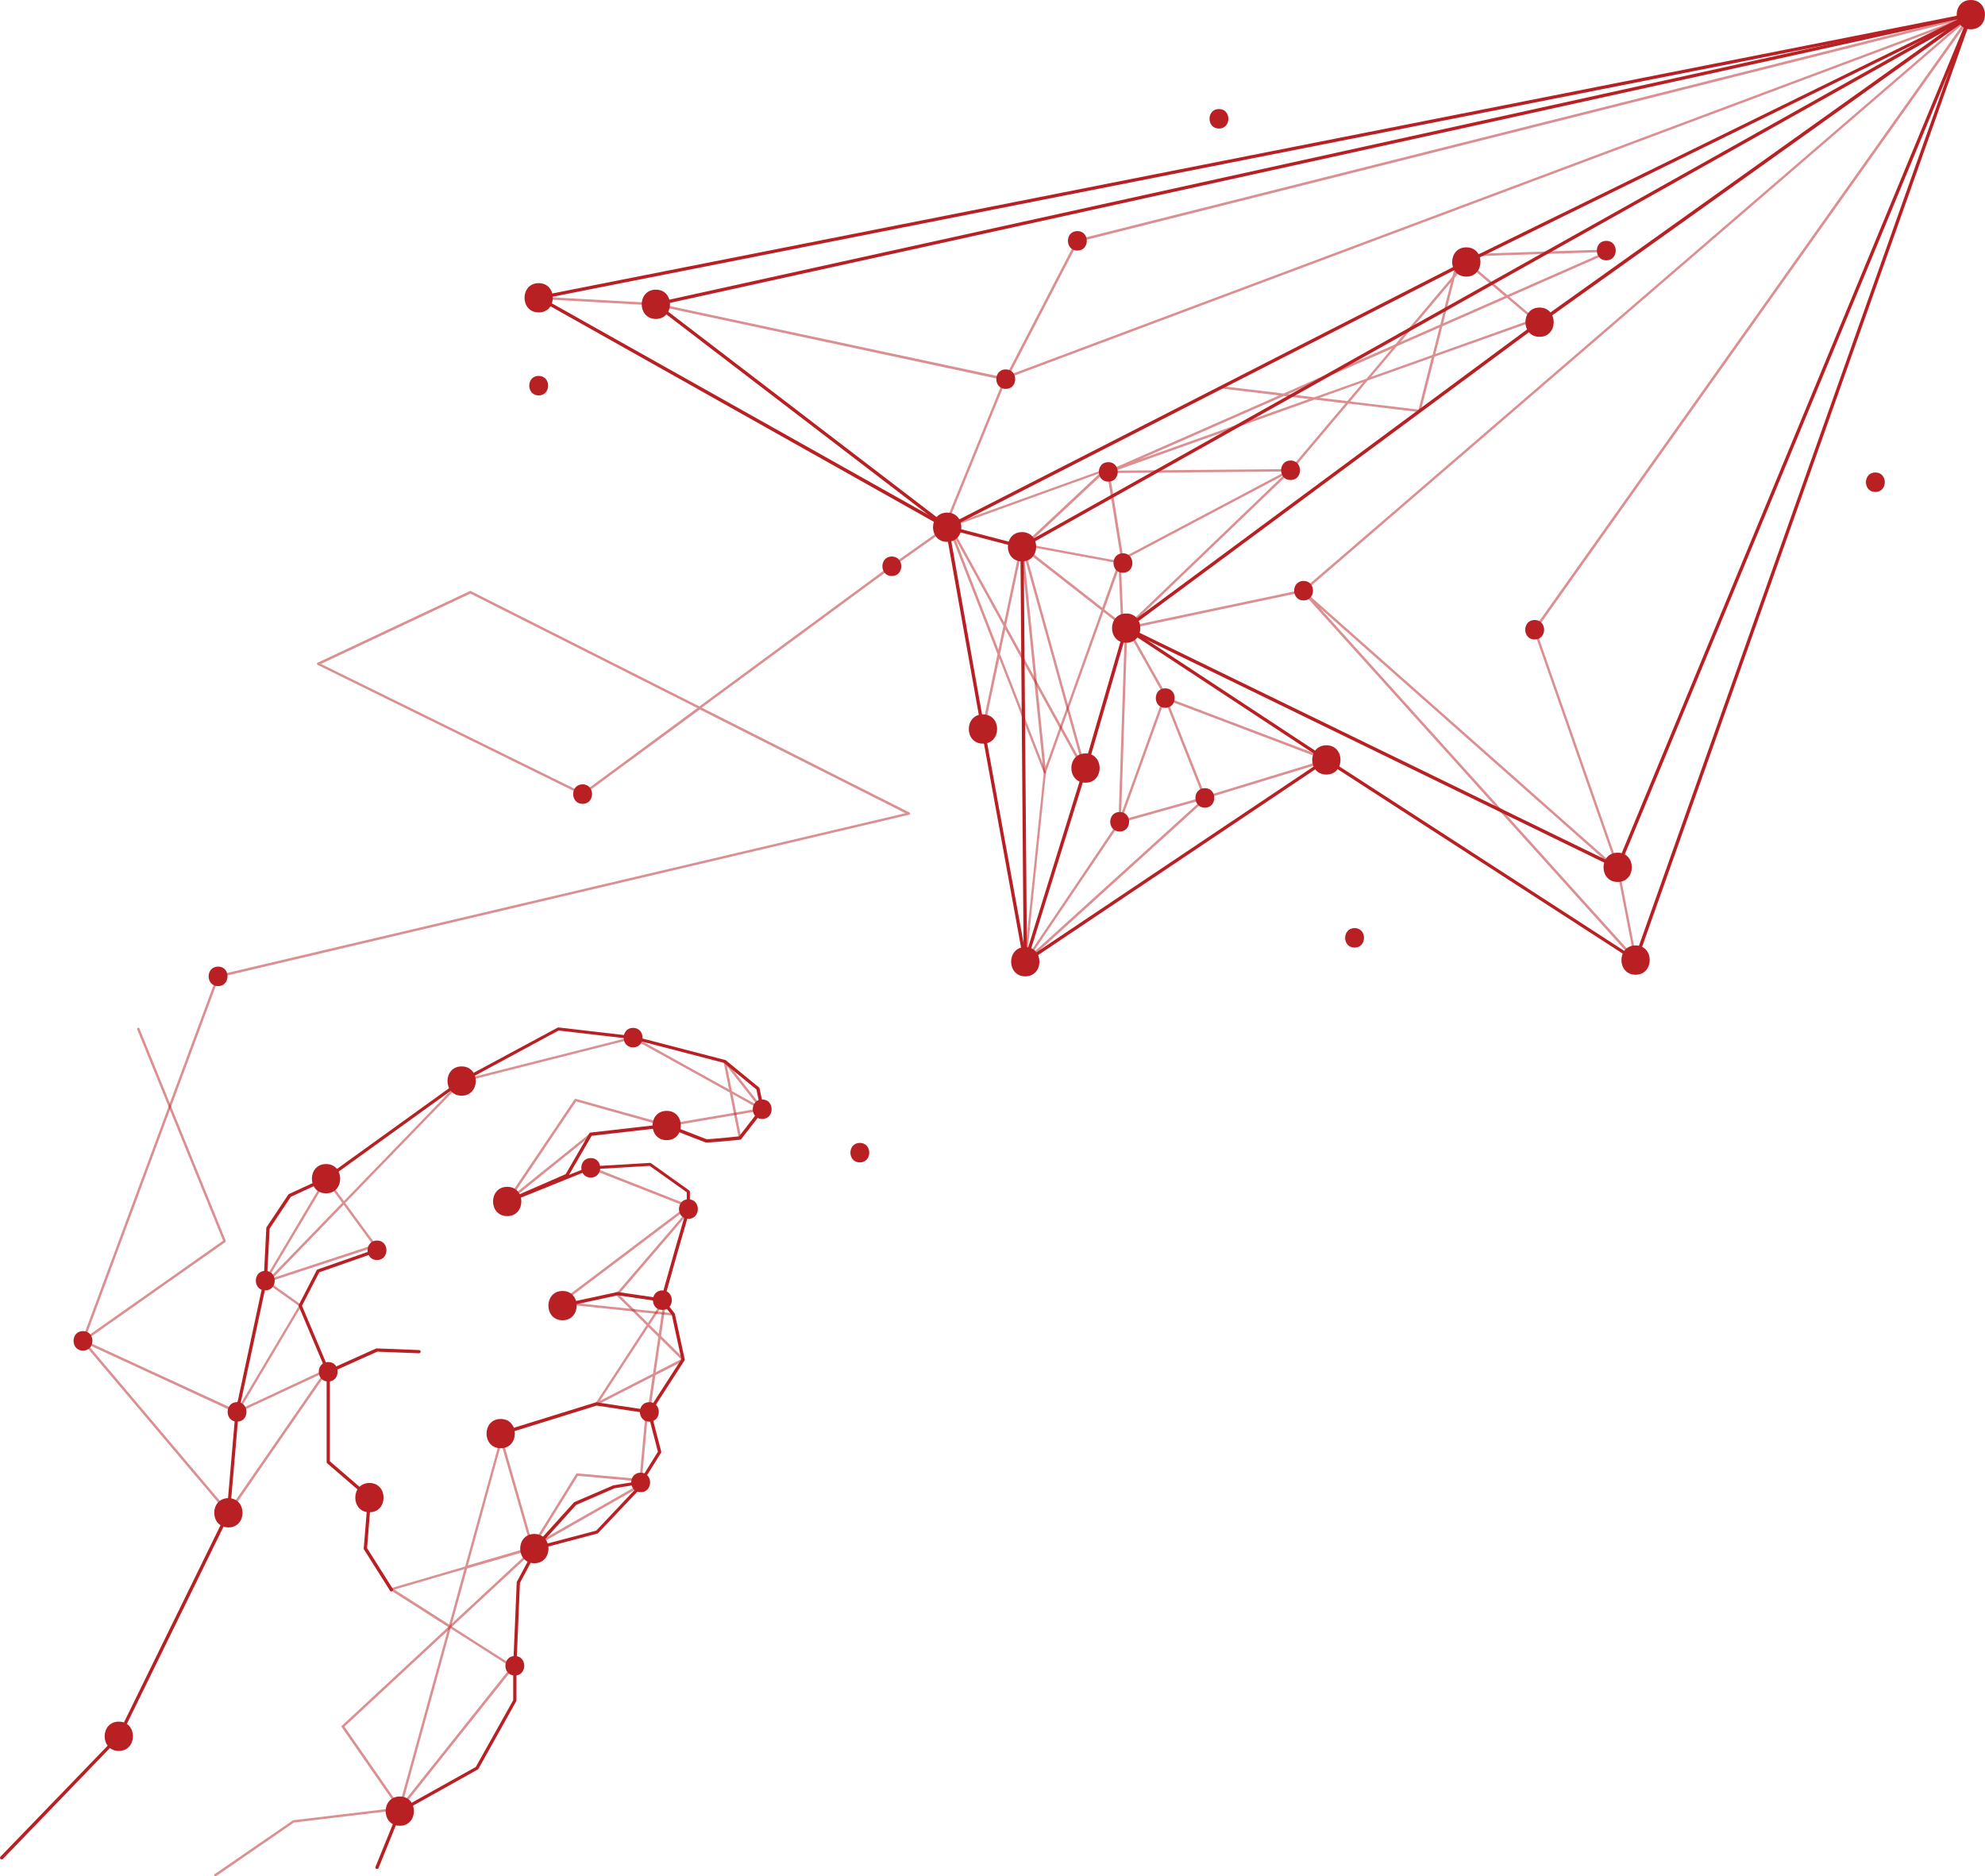 <?xml version="1.0" encoding="UTF-8"?> <svg xmlns="http://www.w3.org/2000/svg" viewBox="0 0 609.85 576.54"> <defs> <style>.cls-1{fill:#b92024;}.cls-2{opacity:0.5;}</style> </defs> <title>возможности</title> <g id="Слой_2" data-name="Слой 2"> <g id="Слой_1-2" data-name="Слой 1"> <path class="cls-1" d="M165.5,96c5.79,0,5.8-9,0-9s-5.8,9,0,9Z"></path> <path class="cls-1" d="M291,166.5c5.79,0,5.8-9,0-9s-5.8,9,0,9Z"></path> <path class="cls-1" d="M346,197.5c5.79,0,5.8-9,0-9s-5.8,9,0,9Z"></path> <path class="cls-1" d="M314,172.5c5.79,0,5.8-9,0-9s-5.8,9,0,9Z"></path> <path class="cls-1" d="M302,228.5c5.79,0,5.8-9,0-9s-5.8,9,0,9Z"></path> <path class="cls-1" d="M315,300c5.79,0,5.8-9,0-9s-5.8,9,0,9Z"></path> <path class="cls-1" d="M333.5,240.5c5.79,0,5.8-9,0-9s-5.8,9,0,9Z"></path> <path class="cls-1" d="M407.5,238c5.79,0,5.8-9,0-9s-5.8,9,0,9Z"></path> <path class="cls-1" d="M502.5,299.5c5.79,0,5.8-9,0-9s-5.8,9,0,9Z"></path> <path class="cls-1" d="M497,271c5.79,0,5.8-9,0-9s-5.8,9,0,9Z"></path> <path class="cls-1" d="M201.5,98c5.79,0,5.8-9,0-9s-5.8,9,0,9Z"></path> <path class="cls-1" d="M450.5,85c5.79,0,5.8-9,0-9s-5.8,9,0,9Z"></path> <path class="cls-1" d="M605.5,9c5.79,0,5.8-9,0-9s-5.8,9,0,9Z"></path> <path class="cls-1" d="M473,103.5c5.79,0,5.8-9,0-9s-5.8,9,0,9Z"></path> <path class="cls-1" d="M100.17,366.67c5.79,0,5.8-9,0-9s-5.8,9,0,9Z"></path> <path class="cls-1" d="M141.83,336.67c5.79,0,5.8-9,0-9s-5.8,9,0,9Z"></path> <path class="cls-1" d="M155.83,373.67c5.79,0,5.8-9,0-9s-5.8,9,0,9Z"></path> <path class="cls-1" d="M204.83,350.33c5.79,0,5.8-9,0-9s-5.8,9,0,9Z"></path> <path class="cls-1" d="M172.83,405.67c5.79,0,5.8-9,0-9s-5.8,9,0,9Z"></path> <path class="cls-1" d="M164.17,480.33c5.79,0,5.8-9,0-9s-5.8,9,0,9Z"></path> <path class="cls-1" d="M122.83,561c5.79,0,5.8-9,0-9s-5.8,9,0,9Z"></path> <path class="cls-1" d="M36.5,538c5.79,0,5.8-9,0-9s-5.8,9,0,9Z"></path> <path class="cls-1" d="M70.17,469.33c5.79,0,5.8-9,0-9s-5.8,9,0,9Z"></path> <path class="cls-1" d="M113.5,464.67c5.79,0,5.8-9,0-9s-5.8,9,0,9Z"></path> <path class="cls-1" d="M153.83,445c5.79,0,5.8-9,0-9s-5.8,9,0,9Z"></path> <path class="cls-1" d="M309,119.5c3.86,0,3.87-6,0-6s-3.87,6,0,6Z"></path> <path class="cls-1" d="M331,77c3.86,0,3.87-6,0-6s-3.87,6,0,6Z"></path> <path class="cls-1" d="M345,176c3.86,0,3.87-6,0-6s-3.87,6,0,6Z"></path> <path class="cls-1" d="M396.5,147.5c3.86,0,3.87-6,0-6s-3.87,6,0,6Z"></path> <path class="cls-1" d="M344,255.5c3.86,0,3.87-6,0-6s-3.87,6,0,6Z"></path> <path class="cls-1" d="M358,217.5c3.86,0,3.87-6,0-6s-3.87,6,0,6Z"></path> <path class="cls-1" d="M400.5,184.5c3.86,0,3.87-6,0-6s-3.87,6,0,6Z"></path> <path class="cls-1" d="M471.5,196.5c3.86,0,3.87-6,0-6s-3.87,6,0,6Z"></path> <path class="cls-1" d="M493.5,80c3.86,0,3.87-6,0-6s-3.87,6,0,6Z"></path> <path class="cls-1" d="M340.5,148c3.86,0,3.87-6,0-6s-3.87,6,0,6Z"></path> <path class="cls-1" d="M370.17,248.17c3.86,0,3.86-6,0-6s-3.87,6,0,6Z"></path> <path class="cls-1" d="M274,177c3.86,0,3.87-6,0-6s-3.87,6,0,6Z"></path> <path class="cls-1" d="M179,247c3.86,0,3.87-6,0-6s-3.87,6,0,6Z"></path> <path class="cls-1" d="M67,303c3.86,0,3.87-6,0-6s-3.87,6,0,6Z"></path> <path class="cls-1" d="M25.5,415c3.86,0,3.87-6,0-6s-3.87,6,0,6Z"></path> <path class="cls-1" d="M81.5,396.5c3.86,0,3.87-6,0-6s-3.87,6,0,6Z"></path> <path class="cls-1" d="M72.83,436.83c3.86,0,3.87-6,0-6s-3.86,6,0,6Z"></path> <path class="cls-1" d="M115.83,387.17c3.86,0,3.87-6,0-6s-3.86,6,0,6Z"></path> <path class="cls-1" d="M100.83,424.5c3.86,0,3.87-6,0-6s-3.86,6,0,6Z"></path> <path class="cls-1" d="M158.17,514.83c3.86,0,3.86-6,0-6s-3.87,6,0,6Z"></path> <path class="cls-1" d="M196.83,458.5c3.86,0,3.87-6,0-6s-3.86,6,0,6Z"></path> <path class="cls-1" d="M199.5,436.83c3.86,0,3.87-6,0-6s-3.87,6,0,6Z"></path> <path class="cls-1" d="M203.5,402.5c3.86,0,3.87-6,0-6s-3.87,6,0,6Z"></path> <path class="cls-1" d="M211.5,374.5c3.86,0,3.87-6,0-6s-3.87,6,0,6Z"></path> <path class="cls-1" d="M181.5,361.83c3.86,0,3.87-6,0-6s-3.87,6,0,6Z"></path> <path class="cls-1" d="M234.17,343.83c3.86,0,3.86-6,0-6s-3.87,6,0,6Z"></path> <path class="cls-1" d="M194.5,321.83c3.86,0,3.87-6,0-6s-3.87,6,0,6Z"></path> <path class="cls-1" d="M315,296a.41.41,0,0,1-.19,0,.51.51,0,0,1-.3-.37l-13-71.5-11-61.77L165.25,91.94a.5.5,0,0,1-.24-.52.49.49,0,0,1,.39-.41l440-87a.5.5,0,0,1,.57.66L503,295.17a.49.49,0,0,1-.31.3.5.5,0,0,1-.43-.05L407.5,234.1l-92.22,61.82A.57.57,0,0,1,315,296ZM166.93,91.73l124.32,69.83a.5.5,0,0,1,.24.35l11,62,12.87,70.75,91.86-61.57a.48.48,0,0,1,.55,0l94.47,61.16L604.74,5.16Z"></path> <path class="cls-1" d="M315,296h-.07a.49.49,0,0,1-.43-.49l-1-127.11-22.63-5.91a.38.38,0,0,1-.17-.08L201.2,93.9a.51.51,0,0,1-.19-.51.49.49,0,0,1,.38-.38l404-89a.51.51,0,0,1,.49.17.5.5,0,0,1,.08.51l-108.5,262a.48.48,0,0,1-.28.28.51.51,0,0,1-.4,0L346.31,193.71,334,236.14l-18.5,59.51A.5.5,0,0,1,315,296ZM291.22,161.54l22.91,6a.49.49,0,0,1,.37.48l1,124.29L333,235.85l12.5-43a.5.5,0,0,1,.28-.32.51.51,0,0,1,.42,0l150.52,73.27L604.67,5.19l-402,88.57Z"></path> <path class="cls-1" d="M407.5,234a.53.53,0,0,1-.27-.08l-61.5-40.5a.49.49,0,0,1-.23-.41.51.51,0,0,1,.2-.41l127-94,127.55-91L450.72,81l-159.49,81.5a.51.51,0,1,1-.46-.9l159.5-81.5,155-76a.5.5,0,0,1,.65.19.51.51,0,0,1-.14.67l-132.5,94.5L346.87,193l60.9,40.1a.5.5,0,0,1,.15.7A.52.52,0,0,1,407.5,234Z"></path> <path class="cls-1" d="M314,168.5a.51.51,0,0,1-.44-.26.5.5,0,0,1,.2-.68L605.26,4.06a.5.5,0,1,1,.48.88l-291.5,163.5A.5.5,0,0,1,314,168.5Z"></path> <path class="cls-1" d="M.5,571.33a.5.5,0,0,1-.36-.84l36-37.28L69.68,464.7l2.66-30.91L81,393.39l.82-16.08a.54.54,0,0,1,.09-.25l6.66-10a.6.6,0,0,1,.21-.18L100,361.71l41.58-29.95,29.72-16a.52.52,0,0,1,.3-.06l23,2.67,28.23,7.34a.44.44,0,0,1,.19.1l10.17,8.33a.51.51,0,0,1,.17.29l1.34,6.33a.51.51,0,0,1-.1.41L227.73,350a.49.49,0,0,1-.35.19c-4.61.47-10.21,1-10.71.81s-10.63-4.13-11.9-4.63l-23,2.63-6.95,12,6.45-2.6.16,0,18.25-1.08a.5.5,0,0,1,.32.09l11.75,8.38a.49.49,0,0,1,.21.41v5.37a.68.68,0,0,1,0,.14l-3.67,12.67L204,399.64a.52.52,0,0,1-.55.36l-13.66-2-16.83,3.65a.5.5,0,1,1-.21-1L189.64,397h.18l13.32,1.94L207.35,384l3.65-12.6v-5.05l-11.4-8.12-18,1.07L156,369.63a.5.5,0,0,1-.39-.92l18.19-7.94,7.25-12.52a.51.51,0,0,1,.37-.25l23.34-2.66a.5.5,0,0,1,.24,0c3.19,1.25,11.57,4.52,12,4.66s6.37-.47,10.08-.84l6.56-8.48-1.25-5.93-9.95-8.16-28.06-7.3-22.77-2.64-29.53,15.93-41.61,30-11.12,5.16-6.51,9.77-.83,16-8.68,40.41-2.66,30.94a.47.47,0,0,1,0,.17L37,533.72a.38.38,0,0,1-.09.13l-36,37.33A.51.51,0,0,1,.5,571.33Z"></path> <path class="cls-1" d="M100.83,422l-.18,0a.48.48,0,0,1-.28-.28l-8.58-20.33a.48.48,0,0,1,0-.42l5.5-10.67a.45.45,0,0,1,.28-.24l18.08-6.33a.48.48,0,0,1,.63.3.49.49,0,0,1-.3.64l-17.9,6.27-5.3,10.28,8.29,19.64,14.54-6.54a.54.54,0,0,1,.22,0l12.92.5a.5.5,0,0,1,.48.52.52.52,0,0,1-.52.48l-12.8-.5L101,422A.52.52,0,0,1,100.83,422Z"></path> <path class="cls-1" d="M120.25,489a.48.48,0,0,1-.42-.23l-8-12.67a.48.48,0,0,1-.08-.31L113,460.38l-12.47-10.75a.51.51,0,0,1-.18-.38V421.5a.5.5,0,0,1,.5-.5.5.5,0,0,1,.5.5V449l12.5,10.77a.51.51,0,0,1,.17.42l-1.24,15.5,7.91,12.52a.5.5,0,0,1-.15.69A.56.56,0,0,1,120.25,489Z"></path> <path class="cls-1" d="M153.83,441a.5.5,0,0,1-.14-1l29.41-9.12a.55.55,0,0,1,.22,0l15.93,2.41,10.09-15.64-2.93-13.56-3.31-4.28a.51.51,0,1,1,.8-.62l3.37,4.38a.4.4,0,0,1,.09.2l3,13.87a.5.5,0,0,1-.06.38L199.92,434.1a.51.51,0,0,1-.49.23l-16.14-2.44L154,441Z"></path> <path class="cls-1" d="M164.17,476.33a.51.51,0,0,1-.43-.24.48.48,0,0,1,.06-.59l12.5-13.83a.37.37,0,0,1,.17-.13l12-5.17.12,0,7.94-1.3,5.6-9L199,434a.5.5,0,0,1,.36-.61.49.49,0,0,1,.6.36L203.15,446a.49.49,0,0,1-.06.39L197.72,455a.52.52,0,0,1,.5.12.49.49,0,0,1,0,.7l-14.46,15.25a.45.45,0,0,1-.24.14l-19.25,5.09ZM177,462.42l-11.29,12.5,17.48-4.62L196.68,456l-7.87,1.29Z"></path> <path class="cls-1" d="M115.83,574.25a.39.39,0,0,1-.18,0,.5.5,0,0,1-.28-.65l7-17.25a.53.53,0,0,1,.22-.25l23.59-13.18,11.49-20.51V511.83l1.08-25.6a.43.43,0,0,1,.06-.22l5.66-10.61a.5.5,0,0,1,.88.47l-5.61,10.51-1.07,25.47V522.5a.48.48,0,0,1-.07.24L147,543.49a.46.46,0,0,1-.19.2l-23.56,13.16-6.93,17.09A.51.51,0,0,1,115.83,574.25Z"></path> <g class="cls-2"> <path class="cls-1" d="M502.5,295.38a.39.39,0,0,1-.28-.13L400.47,182.38a.38.38,0,0,1,0-.49l-54.38,11.48a.4.4,0,0,1-.45-.29.39.39,0,0,1,.29-.45l54.41-11.48L605.05,4.72a.37.37,0,0,1,.5,0,.38.38,0,0,1,.05.5L471.92,193.56l25.43,72.82,5.52,28.55a.39.39,0,0,1-.2.41A.53.53,0,0,1,502.5,295.38Zm-97-108.57,96.4,106.94-5.25-27.18-25.48-72.95a.37.37,0,0,1,0-.34l132-186L400.78,181.75a.43.43,0,0,1,.22.09l95.33,84.38a.37.37,0,0,1,0,.53.38.38,0,0,1-.53,0Z"></path> </g> <g class="cls-2"> <path class="cls-1" d="M289.83,163.41l-.14,0a.37.37,0,0,1-.2-.49l18.81-46.16L201.42,93.87l-35.94-2a.36.36,0,0,1-.35-.39.35.35,0,0,1,.39-.35l36,2L308.58,116l.07-.17a.38.38,0,0,1,.22-.21l.18-.07,21.62-41.75a.33.33,0,0,1,.24-.19l274.29-69a.37.37,0,0,1,.45.25.37.37,0,0,1-.23.46L309.59,116.18l-.26.49a.35.35,0,0,1-.28.2l-18.87,46.3A.38.38,0,0,1,289.83,163.41Zm41.43-89.09L310.1,115.19,598.9,7Z"></path> </g> <g class="cls-2"> <path class="cls-1" d="M315,295.88a.42.42,0,0,1-.25-.1.37.37,0,0,1-.06-.49l29-43a.36.36,0,0,1,.21-.15l25.76-7.22-12-30.28a.39.39,0,0,1,.08-.4.38.38,0,0,1,.4-.09l50.09,19a.38.38,0,0,1,.24.36.39.39,0,0,1-.27.35L371,245.21l-55.77,50.57A.39.39,0,0,1,315,295.88Zm29.23-43.06L317,293.14l52.2-47.32Zm14.43-37.67,11.75,29.61.17-.16a.29.29,0,0,1,.14-.08l36.2-11.06Z"></path> </g> <g class="cls-2"> <path class="cls-1" d="M315,295.88h0a.37.37,0,0,1-.33-.41l6-58.08L307,202.26l-4.59,21.82a.4.4,0,0,1-.45.29.39.39,0,0,1-.29-.45L306.46,201l-15.81-40.67a.38.38,0,0,1,.68-.32l17.19,31.21,5.11-24.28a.37.37,0,0,1,.36-.29.36.36,0,0,1,.37.27l19.5,70.33a.37.37,0,0,1-.22.45.38.38,0,0,1-.47-.17l-24.33-44.17-1.6,7.58,14.11,36.28a.32.32,0,0,1,0,.17l-6,58.17A.38.38,0,0,1,315,295.88Zm-5.92-103.67,23.2,42.13-18.23-65.76ZM293.4,165.3l13.35,34.34,1.53-7.31Z"></path> </g> <g class="cls-2"> <path class="cls-1" d="M344,252.88h-.07a.38.38,0,0,1-.3-.38l2-60.17a.36.36,0,0,1,.28-.35.38.38,0,0,1,.42.18l12,21.33a.37.37,0,0,1,0,.31l-14,38.84A.37.37,0,0,1,344,252.88Zm2.33-59.19-1.88,56.45,13.14-36.44Z"></path> </g> <g class="cls-2"> <path class="cls-1" d="M70.17,465.21a.39.39,0,0,1-.29-.13L25.21,412.24a.38.38,0,0,1-.06-.37l41.5-112a.37.37,0,0,1,.26-.24l211.25-49.76L215,218,179.22,244.3a.37.37,0,0,1-.39,0l-81.25-40a.38.38,0,0,1-.2-.34.37.37,0,0,1,.21-.34l46.75-22a.35.35,0,0,1,.33,0l70.21,35.43,58.9-43.4,17-12,.09,0,48.5-17.5a.36.36,0,0,1,.45.15.38.38,0,0,1-.06.47l-24,22.44,28.75,5.32-4.42-27.47a.37.37,0,0,1,.37-.43l56-.5h0a.38.38,0,0,1,.35.23.37.37,0,0,1-.09.41l-50.5,48.5a.38.38,0,0,1-.49,0l-.48-.38c0,.45.06.74.07.82a.36.36,0,0,1-.24.46.39.39,0,0,1-.48-.25c0-.09-.07-.69-.13-1.64L339,188l-17.68,49.43a.4.4,0,0,1-.4.25.38.38,0,0,1-.32-.34l-7-69.33a.37.37,0,0,1,.19-.37.38.38,0,0,1,.41,0l24.44,19.1,4.89-13.69-28.63-5.3a.38.38,0,0,1-.29-.27.36.36,0,0,1,.1-.37l23.17-21.7-46.74,16.87-16.95,12-58.59,43.16,63.79,32.2a.36.36,0,0,1,.2.37.39.39,0,0,1-.28.33L67.28,300.32,25.93,411.92l44.21,52.3L99.47,421.8,73,434.17a.36.36,0,0,1-.43-.08.38.38,0,0,1,0-.45l19.24-32.37-10.47-7.46a.38.38,0,0,1-.1-.5L99.84,362a.42.42,0,0,1,.31-.18.4.4,0,0,1,.32.16l5.19,7.07,35.9-37.11a.42.42,0,0,1,.18-.11l52.67-13.33a.42.42,0,0,1,.27,0L224,334.76l-1.69-8.52a.37.37,0,0,1,.21-.41.36.36,0,0,1,.45.11l11.5,14.66a.38.38,0,0,1-.48.56l-8.94-5,2.66,13.39a.39.39,0,0,1-.29.45.37.37,0,0,1-.44-.3l-2.79-14-29.73-16.49L142,332.5l-35.92,37.14,9.44,12.89a.39.39,0,0,1,.06.33.4.4,0,0,1-.24.25L82.64,393.85l9.83,7a.37.37,0,0,1,.1.5L73.78,433l26.63-12.45a.39.39,0,0,1,.45.1.41.41,0,0,1,0,.46l-30.4,44a.43.43,0,0,1-.3.16ZM82,393.4l.13.09a.35.35,0,0,1,.1-.25l22.9-23.67-4.93-6.72Zm23.58-23.22L83.82,392.67l30.82-10.12Zm119.27-34.94,7.88,4.37-9.39-12ZM98.61,204,179,243.56l35.24-26-69.71-35.17Zm215.85-35.17,6.75,66.8,17.19-48.1Zm30.77,23.08.74.58,49.59-47.62-54.62.49,4.43,27.57a.38.38,0,0,1-.11.33.4.4,0,0,1-.33.1l-.54-.1C344.64,179.54,345,188.19,345.23,191.92Zm-5.94-4.64,5.16,4c-.23-4.08-.56-11.92-.75-16.37Z"></path> </g> <g class="cls-2"> <path class="cls-1" d="M345,172.13a.4.4,0,0,1-.33-.2.38.38,0,0,1,.15-.51l51.44-27.22,17.1-20.27-9.53-1.13-63.2,22.55a.38.38,0,0,1-.48-.21.37.37,0,0,1,.2-.48L393,121.5l-17.85-2.13a.37.37,0,0,1-.33-.41.38.38,0,0,1,.42-.33l19.11,2.28,34.37-15.13L446.22,85l1.67-6.58a.36.36,0,0,1,.35-.28L495,76.63a.35.35,0,0,1,.38.29.37.37,0,0,1-.22.42L463.72,91.18l8,6.78a.4.4,0,0,1,.13.36.36.36,0,0,1-.24.28l-30.88,11-4.24,16.75a.38.38,0,0,1-.41.28L414.25,124l-17.46,20.7a.31.31,0,0,1-.11.09l-51.5,27.25A.41.41,0,0,1,345,172.13Zm49.42-50.45L350.2,141.14l52-18.54Zm20.41,1.68,21,2.5,4-15.94-19.66,7Zm-9.41-1.13,8.52,1,4.9-5.81Zm-9.65-1.15,8,1,16.06-5.73,7.78-9.22Zm33.37-14.68-7.93,9.4,18.92-6.75,2.13-8.43Zm14-6.16L441,108.75l29.78-10.63L463,91.52Zm2.67-13.59-15.56,18.44,12.25-5.39Zm1.1-1.31-3.54,14L462.31,91,450.54,81Zm3.6-5.21a.41.41,0,0,1,.24.08l12.34,10.43,30-13.2-44.54,1.43-1.22,4.81,2.89-3.42a.35.35,0,0,1,.26-.13Z"></path> </g> <g class="cls-2"> <path class="cls-1" d="M155.83,369.54a.35.35,0,0,1-.25-.1.37.37,0,0,1-.06-.48l21-31.17a.39.39,0,0,1,.41-.15l27.92,7.81,29.25-5a.4.4,0,0,1,.44.31.38.38,0,0,1-.31.43l-29.33,5a.33.33,0,0,1-.17,0L177,338.43l-19.46,28.89,23.73-19.11a.38.38,0,0,1,.48.58l-25.67,20.67A.41.41,0,0,1,155.83,369.54Z"></path> </g> <g class="cls-2"> <path class="cls-1" d="M206.88,404.25h0l-34.63-3.63a.36.36,0,0,1-.32-.27.38.38,0,0,1,.13-.4l38.72-29.22-29.38-11.55a.37.37,0,0,1-.21-.48.38.38,0,0,1,.49-.22l30,11.8a.37.37,0,0,1,.09.64L173.24,400l32.67,3.42-3.43-3.67-12.78-1.86a.37.37,0,0,1-.3-.24.36.36,0,0,1,.07-.37l21.46-25a.37.37,0,0,1,.53,0,.38.38,0,0,1,0,.52l-21,24.5L202.72,399a.39.39,0,0,1,.22.11l4.21,4.5a.38.38,0,0,1-.27.63Z"></path> </g> <g class="cls-2"> <path class="cls-1" d="M199.5,432.79h-.05a.38.38,0,0,1-.32-.43l1.36-9.39-17.07,8.74a.4.4,0,0,1-.45-.08.38.38,0,0,1,0-.46l15.67-24-9.46-9.33a.38.38,0,0,1,0-.53.37.37,0,0,1,.53,0l9.35,9.22,5-7.65a.38.38,0,0,1,.45-.15.37.37,0,0,1,.23.41l-1.64,11.36,7.08,7a.44.44,0,0,1,.11.33.37.37,0,0,1-.2.27l-8.74,4.47-1.44,9.92A.38.38,0,0,1,199.5,432.79Zm-.35-25.08L184.34,430.4l16.28-8.34,1.64-11.29Zm3.77,3.71-1.48,10.22,7.8-4Zm-3.35-4.36,2.82,2.79,1.33-9.14Z"></path> </g> <g class="cls-2"> <path class="cls-1" d="M163.58,475.63a.38.38,0,0,1-.32-.58L177,452.89a.37.37,0,0,1,.36-.18l19.12,1.72,1.89-20.63a.36.36,0,0,1,.4-.34.37.37,0,0,1,.34.41l-1.91,21a.38.38,0,0,1-.41.34l-19.27-1.73-12.85,20.71,32.54-18.53a.4.4,0,0,1,.52.14.39.39,0,0,1-.14.52l-33.83,19.26A.41.41,0,0,1,163.58,475.63Z"></path> </g> <g class="cls-2"> <path class="cls-1" d="M122.83,556.13a.41.41,0,0,1-.17,0,.37.37,0,0,1-.19-.43l15.31-55.72-17.73-11.32a.37.37,0,0,1-.17-.37.36.36,0,0,1,.27-.31l22.75-6.64,10.57-38.47a.39.39,0,0,1,.27-.27l-.27-.95a.38.38,0,0,1,.26-.46.37.37,0,0,1,.46.26l9.75,34.13a.38.38,0,0,1-.25.47l-20.18,5.89-4.86,17.71,19.11,12.21a.36.36,0,0,1,.17.25.39.39,0,0,1-.07.3L123.13,556A.38.38,0,0,1,122.83,556.13Zm15.61-55.77-14.76,53.73L157,512.22Zm-17.29-11.94L138,499.18l4.68-17.05ZM154,443.59,143.75,481l19.37-5.66Z"></path> </g> <g class="cls-2"> <path class="cls-1" d="M66.17,576.54a.36.36,0,0,1-.31-.16.37.37,0,0,1,.09-.52l24-16.5a.36.36,0,0,1,.17-.07l32.05-3.84L105,530.71a.37.37,0,0,1,.06-.48l58.83-54.67a.37.37,0,0,1,.53,0,.38.38,0,0,1,0,.53l-58.59,54.44,17.31,25a.33.33,0,0,1,0,.36.35.35,0,0,1-.29.22L90.3,560,66.38,576.48A.42.42,0,0,1,66.17,576.54Z"></path> </g> <g class="cls-2"> <path class="cls-1" d="M72.83,434.21a.28.28,0,0,1-.15,0L25.34,412.34a.37.37,0,0,1-.21-.31.36.36,0,0,1,.15-.34l43.26-30.47L42.15,316.31a.38.38,0,0,1,.21-.49.37.37,0,0,1,.49.21l26.5,65.18a.39.39,0,0,1-.13.45l-43,30.27L73,433.49a.38.38,0,0,1-.16.72Z"></path> </g> <path class="cls-1" d="M416.17,291.17c3.86,0,3.86-6,0-6s-3.87,6,0,6Z"></path> <path class="cls-1" d="M264.17,357.17c3.86,0,3.86-6,0-6s-3.87,6,0,6Z"></path> <path class="cls-1" d="M576.17,151.17c3.86,0,3.86-6,0-6s-3.87,6,0,6Z"></path> <path class="cls-1" d="M165.5,121.5c3.86,0,3.87-6,0-6s-3.87,6,0,6Z"></path> <path class="cls-1" d="M374.5,39.5c3.86,0,3.87-6,0-6s-3.87,6,0,6Z"></path> </g> </g> </svg> 